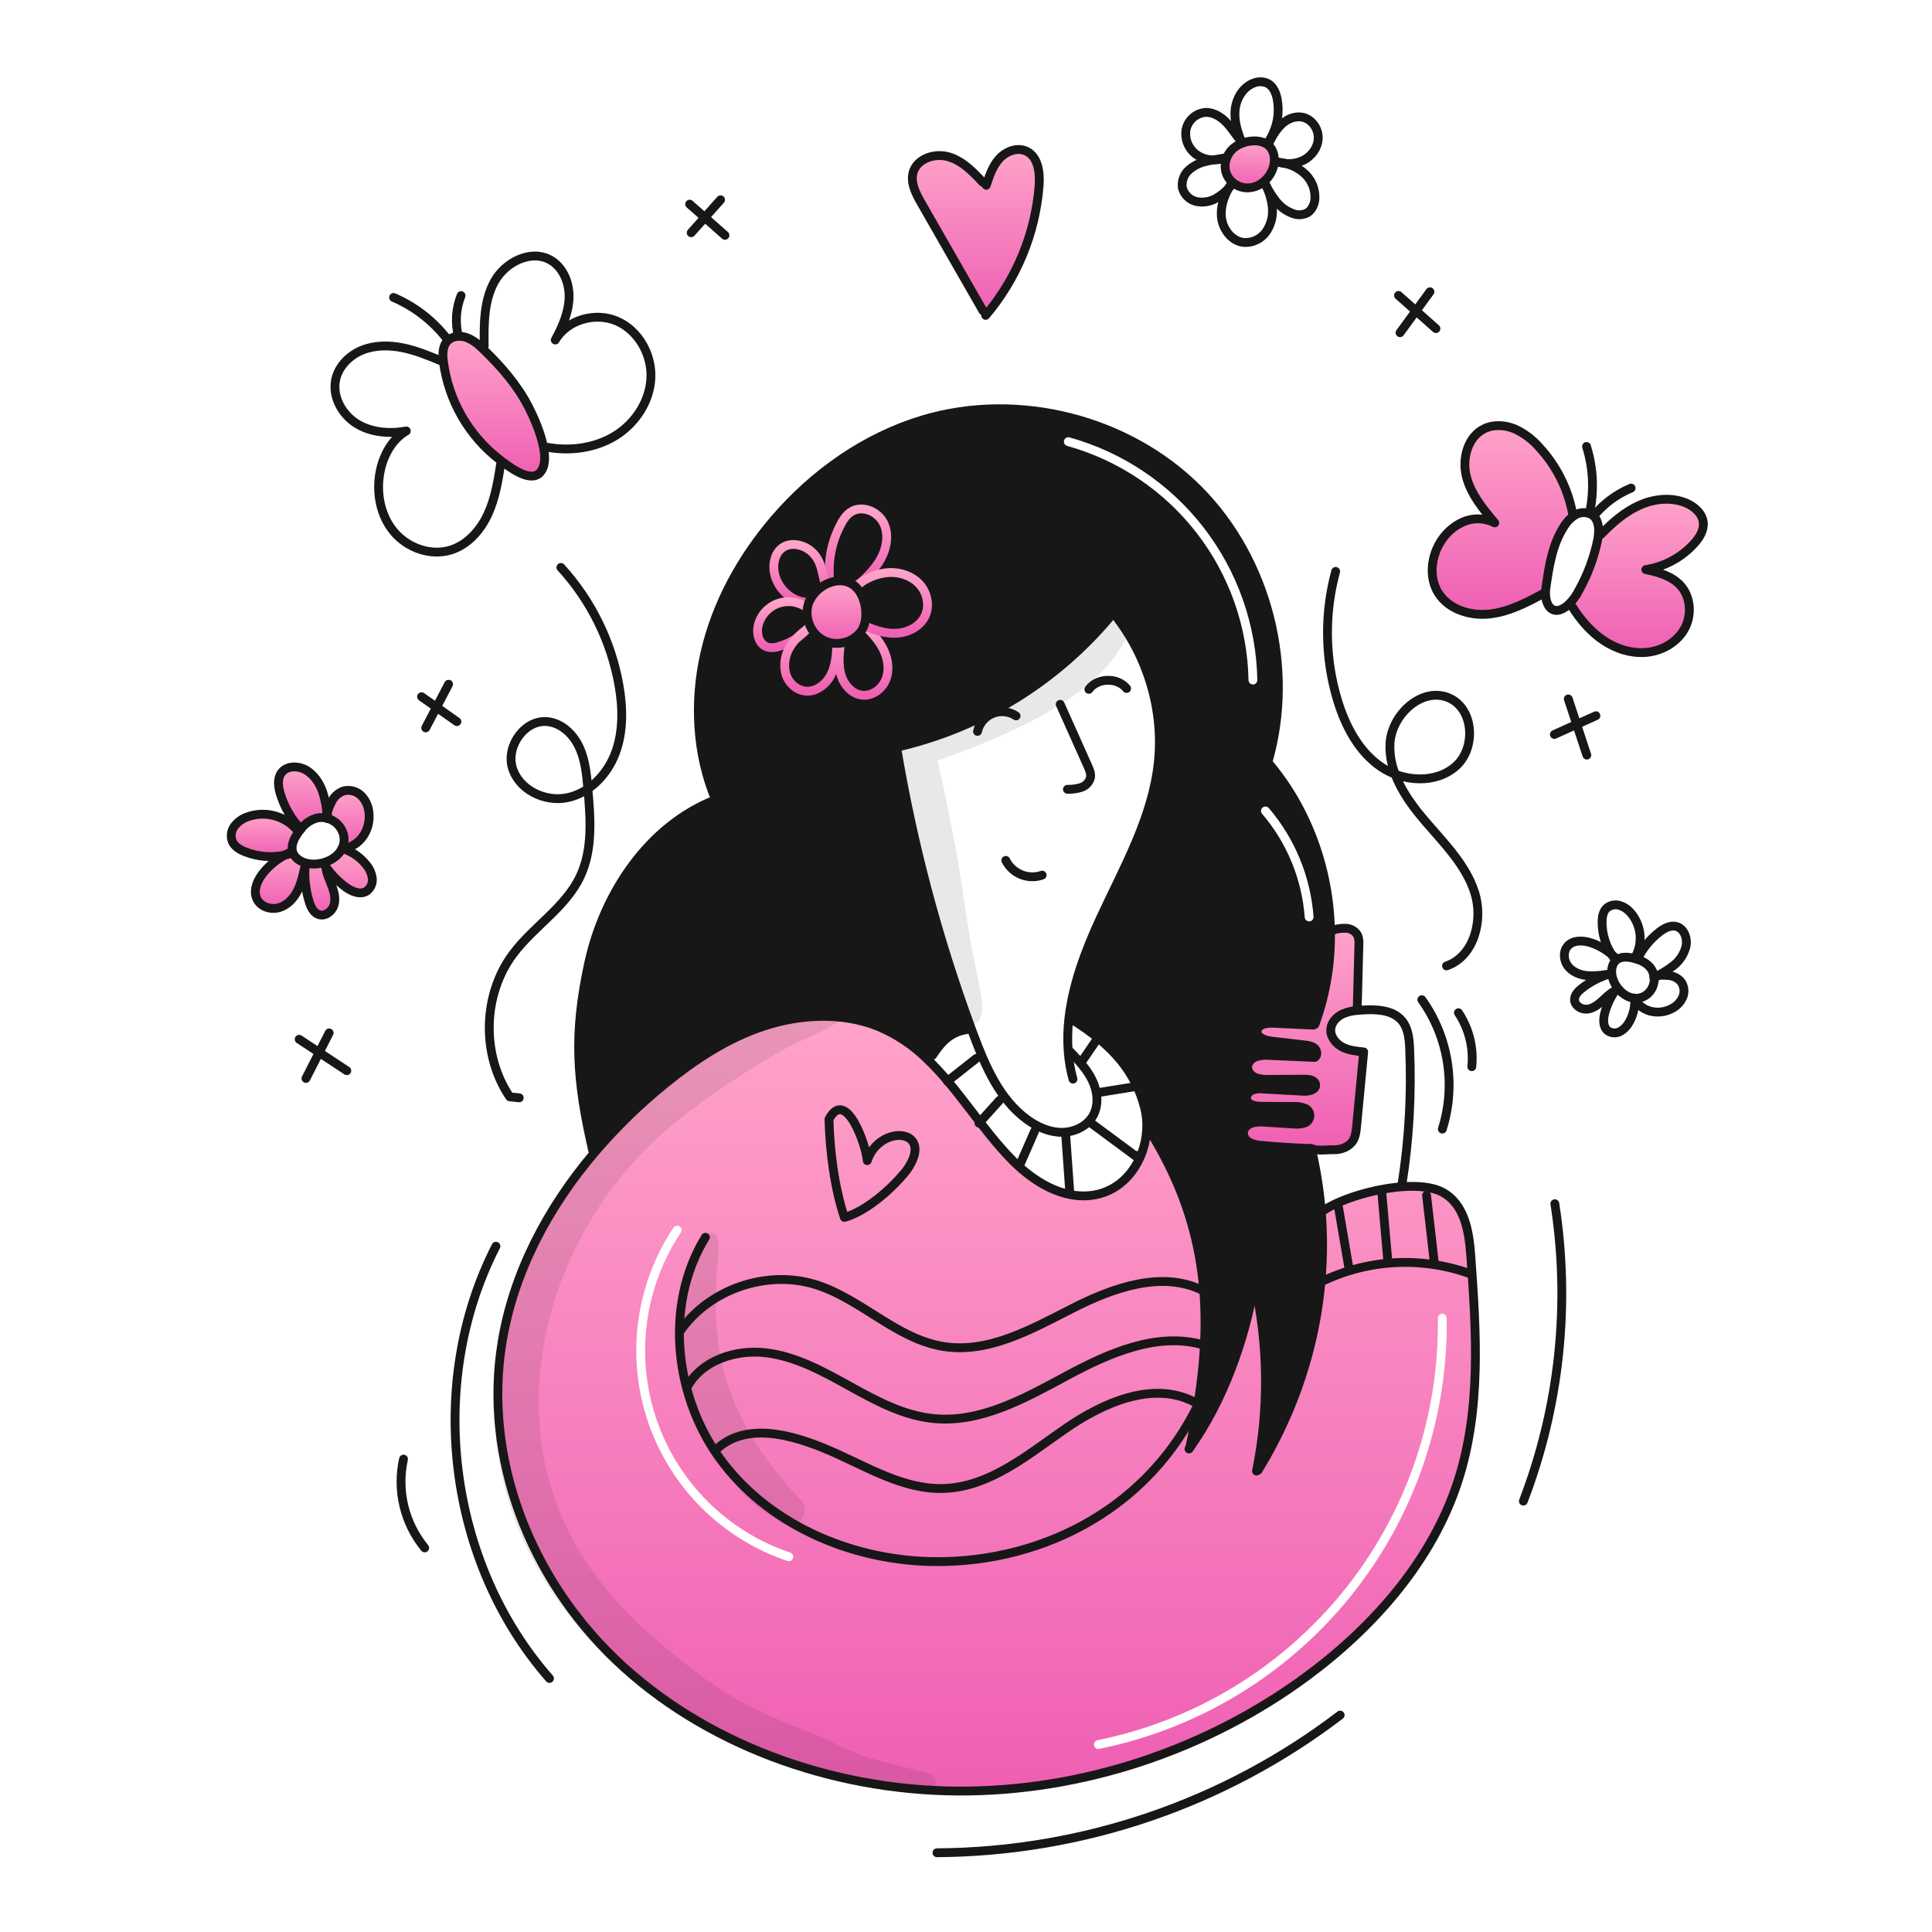 <svg xmlns="http://www.w3.org/2000/svg" width="960" height="960" viewBox="0 0 960 960" fill="none"><g clip-path="url(#clip0_46_2)"><g clip-path="url(#clip1_46_2)"><path fill-rule="evenodd" clip-rule="evenodd" d="M595.2 698.162C594.103 705.053 592.777 712.086 591.221 719.262L591.28 719.306C607.826 695.942 618.418 666.244 623.348 638.006L623.524 638.035C630.26 668.419 630.584 699.875 624.475 730.392L625.163 730.524C648.98 691.624 660.128 646.754 656.529 601.972L656.968 601.943C665.088 596.15 682.102 590.737 696.776 589.669C704.603 589.113 711.757 589.769 716.541 592.288C727.85 598.242 729.956 612.053 730.82 623.917C733.541 661.647 736.16 700.317 724.266 736.517C711.699 774.803 683.434 807.735 649.347 832.917C600.528 868.979 538.293 890.441 475.429 889.958C412.565 889.475 349.7 866.374 306.264 825C262.828 783.626 240.24 724.041 249.4 667.4C255 632.757 271.915 600.367 295.557 572.57C306.215 560.075 318.008 548.595 330.785 538.278C345.268 526.53 361.273 515.909 379.517 509.896C397.76 503.896 418.549 502.874 436.31 510.013C445.474 513.832 453.811 519.391 460.859 526.384C468.952 534.135 475.916 543.233 482.908 552.367C489.351 560.784 495.817 569.231 503.212 576.684C513.643 587.184 528.36 596.39 543.649 593.801C559.493 591.095 569.002 576.245 569.778 561.265L570.919 561.338C598.959 606.024 603.158 648.655 595.2 698.162ZM337.685 609.402C338.694 610.073 338.968 611.436 338.296 612.445C329.291 625.971 323.521 641.388 321.431 657.503C319.341 673.618 320.989 689.997 326.246 705.373C331.503 720.748 340.229 734.707 351.747 746.169C363.266 757.631 377.268 766.288 392.669 771.47C393.818 771.856 394.436 773.101 394.049 774.249C393.663 775.398 392.418 776.016 391.269 775.629C375.23 770.233 360.647 761.217 348.651 749.28C336.656 737.343 327.568 722.805 322.093 706.792C316.618 690.78 314.902 673.721 317.078 656.939C319.255 640.156 325.264 624.099 334.643 610.012C335.314 609.004 336.676 608.73 337.685 609.402ZM718.851 654.899C718.834 653.687 717.838 652.718 716.626 652.735C715.414 652.753 714.446 653.749 714.463 654.961C715.16 704.162 698.634 752.058 667.744 790.36C636.854 828.662 593.544 854.958 545.312 864.698C544.124 864.938 543.355 866.095 543.595 867.283C543.835 868.471 544.992 869.24 546.18 869C595.417 859.058 639.627 832.214 671.16 793.115C702.693 754.017 719.563 705.123 718.851 654.899Z" fill="url(#paint0_linear_46_2)"></path><path fill-rule="evenodd" clip-rule="evenodd" d="M553.168 304.638C525.676 338.194 487.8 361.648 445.508 371.306C453.468 418.965 465.889 465.771 482.608 511.106L481.759 511.413C472.849 512.364 468.27 516.899 463.359 524.39L460.859 526.38C453.811 519.387 445.474 513.827 436.31 510.009C418.55 502.87 397.761 503.894 379.517 509.892C361.273 515.89 345.269 526.526 330.785 538.274C318.008 548.591 306.214 560.071 295.557 572.566L294.504 571.659C286.428 536.401 284.848 513.945 292.514 478.599C300.092 443.707 322.388 410.307 355.597 397.375C346.088 374.596 344.742 348.731 350.228 324.651C355.846 299.985 368.413 277.151 384.9 257.951C404.489 235.158 430.033 217.105 458.824 208.532C506.151 194.444 560.724 208.342 595.524 243.351C629.992 278.023 643.656 331.905 629.992 378.808C649.654 401.821 660.48 431.943 661.092 462.168C661.473 478.133 658.853 494.028 653.368 509.027L652.519 509.378C645.862 509.056 639.2 508.744 632.535 508.442C629.273 508.296 624.854 509.086 624.65 512.363C624.46 515.538 628.556 516.927 631.716 517.308C634.601 517.644 637.485 517.979 640.368 518.315C643.01 518.623 645.652 518.931 648.292 519.239C650.048 519.439 651.92 519.707 653.222 520.877C654.522 522.062 654.802 524.505 653.31 525.427L631.087 524.461C628.747 524.197 626.378 524.411 624.123 525.09C621.914 525.909 619.968 527.884 619.939 530.24C619.91 532.566 621.782 534.585 623.933 535.463C626.149 536.21 628.491 536.509 630.824 536.341C633.56 536.327 636.299 536.31 639.04 536.293C642.162 536.274 645.285 536.255 648.409 536.241C650.603 536.226 653.5 536.782 653.72 538.977C653.998 541.537 650.384 542.386 647.81 542.239L627.957 541.139C626.064 540.884 624.138 541.064 622.325 541.666C620.569 542.383 619.092 544.197 619.414 546.066C619.914 548.992 623.744 549.694 626.7 549.709L642.837 549.797C644.59 549.682 646.348 549.931 648.001 550.528C648.851 550.763 649.596 551.278 650.117 551.99C650.638 552.701 650.903 553.568 650.871 554.449C650.839 555.33 650.511 556.175 649.94 556.846C649.368 557.518 648.588 557.977 647.723 558.151C646.083 558.59 644.375 558.709 642.69 558.502L628.499 557.624C626.269 557.341 624.005 557.511 621.842 558.124C619.735 558.87 617.863 560.743 617.833 562.996C617.891 564.016 618.227 565.001 618.805 565.844C619.383 566.687 620.18 567.357 621.11 567.78C622.985 568.607 625.001 569.069 627.05 569.141C635.155 569.931 643.304 570.441 651.45 570.677C651.65 570.75 651.86 570.823 652.05 570.896L651.801 571.657C654.123 581.63 655.703 591.762 656.526 601.97C660.126 646.752 648.977 691.621 625.16 730.522L624.472 730.39C630.581 699.873 630.257 668.417 623.521 638.033L623.345 638.004C618.415 666.239 607.823 695.938 591.277 719.304L591.218 719.26C592.769 712.077 594.096 705.044 595.197 698.16C603.156 648.653 598.957 606.022 570.912 561.328L569.771 561.255C569.985 557.589 569.635 553.913 568.732 550.355C564.153 532.536 553.005 519.325 532.699 506.597L531.09 506.407C532.977 489.173 539.458 471.983 546.832 456.095C548.907 451.619 551.064 447.154 553.224 442.682C563.189 422.057 573.223 401.288 575.579 378.66C578.315 352.444 569.979 325.36 553.43 304.853L553.168 304.638ZM528.729 218.864C529.054 217.697 530.264 217.014 531.432 217.339C557.891 224.71 581.266 240.422 598.081 262.139C614.896 283.857 624.255 310.421 624.765 337.883C624.787 339.095 623.823 340.096 622.612 340.118C621.4 340.141 620.399 339.177 620.377 337.965C619.884 311.448 610.847 285.797 594.611 264.826C578.374 243.856 555.803 228.684 530.254 221.567C529.086 221.242 528.404 220.032 528.729 218.864ZM630.459 401.515C629.672 400.593 628.287 400.485 627.365 401.272C626.444 402.059 626.335 403.445 627.123 404.366C639.477 418.824 646.9 436.844 648.312 455.809C648.402 457.018 649.454 457.925 650.663 457.835C651.872 457.745 652.778 456.692 652.688 455.483C651.207 435.588 643.42 416.682 630.459 401.515Z" fill="#171717"></path><path d="M677.608 522.694C676.438 534.998 675.268 547.298 674.097 559.594C673.863 562.081 673.597 564.656 672.283 566.777C670.293 569.966 666.27 571.415 662.496 571.312C658.956 571.212 655.386 571.97 652.05 570.902C651.86 570.829 651.655 570.756 651.45 570.683C643.301 570.449 635.15 569.937 627.05 569.147C625.001 569.076 622.985 568.614 621.11 567.786C620.179 567.363 619.382 566.693 618.804 565.85C618.226 565.007 617.89 564.021 617.831 563.001C617.86 560.748 619.731 558.875 621.84 558.129C624.003 557.515 626.267 557.345 628.497 557.629L642.688 558.507C644.373 558.714 646.082 558.595 647.721 558.156C648.586 557.983 649.367 557.523 649.938 556.851C650.509 556.18 650.837 555.335 650.869 554.454C650.902 553.573 650.636 552.707 650.115 551.995C649.594 551.284 648.849 550.768 647.999 550.533C646.346 549.936 644.588 549.688 642.835 549.802L626.698 549.714C623.743 549.699 619.91 548.997 619.412 546.071C619.09 544.198 620.568 542.384 622.323 541.671C624.136 541.07 626.062 540.89 627.955 541.144C634.568 541.51 641.185 541.876 647.808 542.244C650.383 542.39 653.996 541.544 653.718 538.982C653.499 536.788 650.602 536.232 648.407 536.246C642.54 536.275 636.674 536.319 630.822 536.346C628.49 536.515 626.147 536.216 623.931 535.468C621.78 534.59 619.908 532.568 619.937 530.245C619.966 527.89 621.912 525.915 624.121 525.095C626.376 524.416 628.745 524.202 631.085 524.466L653.308 525.432C654.8 524.51 654.522 522.067 653.22 520.882C651.92 519.712 650.045 519.448 648.29 519.244C642.775 518.6 637.249 517.956 631.714 517.313C628.554 516.933 624.458 515.543 624.648 512.368C624.848 509.091 629.271 508.301 632.533 508.447C639.204 508.754 645.865 509.066 652.517 509.383L653.366 509.032C658.851 494.033 661.472 478.138 661.09 462.173L662.158 462.158L662.858 461.982C664.834 461.411 666.89 461.168 668.944 461.265C670.098 461.32 671.218 461.666 672.203 462.269C673.188 462.873 674.004 463.715 674.577 464.718C675.173 466.237 675.394 467.878 675.221 469.502C674.943 480.196 674.665 490.896 674.387 501.602L674.431 502.085C671.871 502.249 669.361 502.863 667.014 503.899C664.014 505.347 661.455 508.171 661.25 511.492C661.016 515.164 663.679 518.513 666.926 520.226C670.191 521.933 673.951 522.328 677.608 522.694Z" fill="url(#paint1_linear_46_2)"></path><path d="M420.886 375.109C429.171 374.408 437.397 373.139 445.508 371.309C487.799 361.652 525.676 338.197 553.168 304.641C558.76 297.801 563.84 290.559 568.368 282.974" stroke="#171717" stroke-width="4.389" stroke-linecap="round" stroke-linejoin="round"></path><path d="M553.431 304.856C569.977 325.367 578.316 352.447 575.58 378.663C572.713 406.196 558.48 430.979 546.833 456.098C539.46 471.986 532.979 489.176 531.091 506.41C530.482 511.773 530.384 517.181 530.798 522.561C531.133 527.178 531.922 531.75 533.153 536.211" stroke="#171717" stroke-width="4.389" stroke-linecap="round" stroke-linejoin="round"></path><path d="M532.7 506.6C553.006 519.328 564.154 532.539 568.733 550.358C569.636 553.917 569.987 557.593 569.772 561.258C568.997 576.239 559.487 591.088 543.643 593.794C528.355 596.383 513.637 587.181 503.206 576.677C487.786 561.14 476.406 541.277 460.853 526.377C453.805 519.385 445.469 513.825 436.304 510.006C418.544 502.867 397.755 503.891 379.511 509.889C361.268 515.902 345.263 526.523 330.779 538.271C318.002 548.589 306.209 560.068 295.551 572.563C271.91 600.362 255 632.752 249.4 667.4C240.242 724.046 262.83 783.619 306.266 825.006C349.702 866.393 412.58 889.479 475.43 889.962C538.28 890.445 600.53 868.983 649.348 832.921C683.435 807.743 711.7 774.812 724.267 736.521C736.161 700.312 733.542 661.646 730.821 623.921C729.958 612.056 727.851 598.246 716.542 592.292C711.758 589.776 704.604 589.117 696.777 589.673C682.103 590.741 665.089 596.154 656.969 601.947" stroke="#171717" stroke-width="4.389" stroke-linecap="round" stroke-linejoin="round"></path><path d="M531.677 522.489C535.846 526.834 540.089 531.281 542.708 536.709C545.327 542.137 546.117 548.793 543.264 554.104C540.309 559.59 533.857 562.648 527.625 562.648C521.393 562.648 515.395 559.956 510.362 556.284C496.669 546.307 489.588 529.79 483.648 513.916C483.297 512.98 482.948 512.043 482.609 511.107C465.89 465.772 453.469 418.966 445.509 371.307C445.48 371.146 445.45 370.971 445.421 370.807" stroke="#171717" stroke-width="4.389" stroke-linecap="round" stroke-linejoin="round"></path><path d="M463.355 524.39C468.271 516.9 472.855 512.364 481.755 511.413" stroke="#171717" stroke-width="4.389" stroke-linecap="round" stroke-linejoin="round"></path><path d="M517.837 434.841C514.451 436.029 510.748 435.941 507.422 434.594C504.096 433.248 501.375 430.735 499.769 427.526" stroke="#171717" stroke-width="4.389" stroke-linecap="round" stroke-linejoin="round"></path><path d="M530.389 392.201C532.743 392.28 535.094 391.953 537.338 391.235C538.456 390.86 539.459 390.205 540.25 389.331C541.042 388.458 541.596 387.395 541.859 386.246C542.152 384.346 541.347 382.457 540.559 380.701C535.979 370.46 531.395 360.214 526.807 349.964" stroke="#171717" stroke-width="4.389" stroke-linecap="round" stroke-linejoin="round"></path><path d="M541.04 342.543C545.297 336.706 555.289 336.472 559.81 342.119" stroke="#171717" stroke-width="4.389" stroke-linecap="round" stroke-linejoin="round"></path><path d="M504.875 355.725C503.181 354.601 501.239 353.907 499.216 353.701C497.194 353.495 495.152 353.784 493.266 354.543C491.38 355.302 489.707 356.507 488.391 358.056C487.075 359.605 486.154 361.451 485.71 363.435" stroke="#171717" stroke-width="4.389" stroke-linecap="round" stroke-linejoin="round"></path><path d="M629.563 380.258C629.709 379.775 629.856 379.293 629.987 378.811C643.651 331.91 629.987 278.027 595.519 243.354C560.719 208.345 506.146 194.446 458.819 208.535C430.028 217.108 404.484 235.161 384.895 257.954C368.407 277.148 355.84 299.985 350.223 324.654C344.737 348.735 346.083 374.6 355.592 397.378C355.811 397.949 356.046 398.503 356.292 399.059" stroke="#171717" stroke-width="4.389" stroke-linecap="round" stroke-linejoin="round"></path><path d="M356.881 396.893C356.442 397.054 356.018 397.215 355.594 397.376C322.384 410.309 300.094 443.708 292.511 478.6C284.845 513.945 286.425 536.4 294.501 571.66" stroke="#171717" stroke-width="4.389" stroke-linecap="round" stroke-linejoin="round"></path><path d="M627.414 375.869C628.292 376.835 629.155 377.815 629.989 378.81C649.651 401.823 660.477 431.945 661.089 462.17C661.47 478.136 658.85 494.031 653.365 509.029" stroke="#171717" stroke-width="4.389" stroke-linecap="round" stroke-linejoin="round"></path><path d="M651.8 571.659C654.123 581.633 655.702 591.765 656.525 601.972C660.125 646.754 648.976 691.623 625.159 730.524" stroke="#171717" stroke-width="4.389" stroke-linecap="round" stroke-linejoin="round"></path><path d="M624.356 730.976C624.4 730.786 624.429 730.581 624.473 730.391C630.581 699.874 630.258 668.419 623.521 638.034" stroke="#171717" stroke-width="4.389" stroke-linecap="round" stroke-linejoin="round"></path><path d="M570.914 561.33C598.959 606.024 603.158 648.655 595.199 698.162C594.102 705.053 592.776 712.086 591.22 719.262" stroke="#171717" stroke-width="4.389" stroke-linecap="round" stroke-linejoin="round"></path><path d="M590.81 719.976C590.971 719.757 591.132 719.537 591.278 719.303C607.824 695.939 618.416 666.241 623.346 638.003C623.434 637.579 623.507 637.14 623.58 636.716" stroke="#171717" stroke-width="4.389" stroke-linecap="round" stroke-linejoin="round"></path><path d="M596.165 696.101C595.857 696.789 595.535 697.476 595.199 698.164C583.688 721.935 565.431 741.79 542.707 755.249C519.534 769.074 492.454 776.038 465.462 775.965C425.362 775.865 384.443 759.155 359.791 727.526C335.139 695.897 329.551 649.008 350.501 614.804" stroke="#171717" stroke-width="4.389" stroke-linecap="round" stroke-linejoin="round"></path><path d="M696.671 588.322C700.165 566.111 701.429 543.605 700.445 521.142C700.24 516.314 699.801 511.165 696.773 507.39C692.267 501.758 683.928 501.406 676.73 501.89C675.969 501.949 675.194 502.007 674.43 502.08C671.871 502.244 669.36 502.858 667.013 503.894C664.013 505.342 661.454 508.166 661.249 511.487C661.015 515.159 663.678 518.509 666.925 520.221C670.187 521.933 673.947 522.328 677.605 522.693C676.435 534.997 675.265 547.297 674.094 559.593C673.86 562.08 673.594 564.655 672.28 566.776C670.29 569.965 666.267 571.414 662.493 571.311C658.953 571.211 655.383 571.969 652.047 570.901C651.857 570.828 651.652 570.755 651.447 570.682" stroke="#171717" stroke-width="4.389" stroke-linecap="round" stroke-linejoin="round"></path><path d="M662.159 462.156L662.859 461.98C663.005 461.936 663.166 461.892 663.327 461.848" stroke="#171717" stroke-width="4.389" stroke-linecap="round" stroke-linejoin="round"></path><path d="M674.389 501.601C674.667 490.907 674.945 480.207 675.223 469.501C675.396 467.877 675.175 466.236 674.579 464.717C674.006 463.714 673.19 462.872 672.205 462.269C671.221 461.665 670.1 461.32 668.946 461.264C666.892 461.167 664.836 461.41 662.86 461.981" stroke="#171717" stroke-width="4.389" stroke-linecap="round" stroke-linejoin="round"></path><path d="M652.518 509.38C645.861 509.058 639.199 508.746 632.534 508.444C629.272 508.298 624.853 509.088 624.649 512.365C624.459 515.54 628.555 516.929 631.715 517.31C637.245 517.954 642.77 518.598 648.291 519.241C650.047 519.446 651.919 519.709 653.221 520.879C654.523 522.049 654.801 524.507 653.309 525.429L631.086 524.463C628.746 524.2 626.377 524.414 624.122 525.092C621.913 525.911 619.967 527.886 619.938 530.242C619.909 532.568 621.781 534.587 623.932 535.465C626.148 536.213 628.491 536.511 630.823 536.343C636.675 536.314 642.541 536.27 648.408 536.243C650.602 536.228 653.499 536.784 653.719 538.979C653.997 541.539 650.383 542.388 647.809 542.241L627.956 541.141C626.063 540.887 624.137 541.067 622.324 541.668C620.568 542.385 619.091 544.199 619.413 546.068C619.913 548.994 623.743 549.696 626.699 549.711L642.836 549.799C644.589 549.685 646.347 549.934 648 550.53C648.85 550.766 649.595 551.281 650.116 551.992C650.637 552.704 650.903 553.57 650.87 554.451C650.838 555.333 650.51 556.177 649.939 556.849C649.368 557.521 648.587 557.98 647.722 558.153C646.083 558.593 644.374 558.712 642.689 558.504L628.498 557.626C626.268 557.343 624.004 557.513 621.841 558.126C619.734 558.872 617.862 560.745 617.832 562.998C617.89 564.019 618.227 565.003 618.804 565.847C619.382 566.69 620.179 567.359 621.109 567.782C622.984 568.61 625.001 569.072 627.049 569.143C635.154 569.933 643.303 570.443 651.449 570.679" stroke="#171717" stroke-width="4.389" stroke-linecap="round" stroke-linejoin="round"></path><path d="M338.424 660.743C353.052 640.319 381.324 630.843 405.307 638.321C427.907 645.368 445.483 665.368 468.862 669.067C491.194 672.6 512.593 660.451 532.744 650.197C552.895 639.943 577.129 631.197 597.438 641.134" stroke="#171717" stroke-width="4.389" stroke-linecap="round" stroke-linejoin="round"></path><path d="M341.329 689.383C348.399 676.06 365.285 670.46 380.271 672.161C395.257 673.862 408.865 681.378 422.055 688.693C435.245 696.008 448.936 703.42 463.948 704.881C487.485 707.171 509.571 694.624 530.403 683.432C551.235 672.24 575.089 661.732 597.821 668.247" stroke="#171717" stroke-width="4.389" stroke-linecap="round" stroke-linejoin="round"></path><path d="M355.853 720.277C370.485 706.37 393.453 712.722 412 720.684C430.547 728.646 448.731 740.24 468.908 739.613C491.708 738.904 510.624 722.906 529.377 709.92C548.13 696.934 572.669 686.13 593.033 696.406" stroke="#171717" stroke-width="4.389" stroke-linecap="round" stroke-linejoin="round"></path><path d="M656.404 636.966C667.741 631.422 680.067 628.187 692.665 627.449C705.263 626.711 717.882 628.484 729.789 632.666" stroke="#171717" stroke-width="4.389" stroke-linecap="round" stroke-linejoin="round"></path><path d="M712.667 627.046C711.393 616.019 710.121 604.992 708.849 593.964" stroke="#171717" stroke-width="4.389" stroke-linecap="round" stroke-linejoin="round"></path><path d="M689.644 627.08C688.618 615.376 687.592 603.671 686.565 591.967" stroke="#171717" stroke-width="4.389" stroke-linecap="round" stroke-linejoin="round"></path><path d="M670.271 630.138C668.561 620.153 666.851 610.168 665.142 600.184" stroke="#171717" stroke-width="4.389" stroke-linecap="round" stroke-linejoin="round"></path><path d="M470.756 537.255L485.192 525.868" stroke="#171717" stroke-width="4.389" stroke-linecap="round" stroke-linejoin="round"></path><path d="M486.439 558.078L496.716 546.678" stroke="#171717" stroke-width="4.389" stroke-linecap="round" stroke-linejoin="round"></path><path d="M506.883 578.542L514.112 562.019" stroke="#171717" stroke-width="4.389" stroke-linecap="round" stroke-linejoin="round"></path><path d="M531.6 593C530.918 583.361 530.236 573.722 529.555 564.083" stroke="#171717" stroke-width="4.389" stroke-linecap="round" stroke-linejoin="round"></path><path d="M541.636 557.683L565 574.971L564.633 574.097" stroke="#171717" stroke-width="4.389" stroke-linecap="round" stroke-linejoin="round"></path><path d="M546.423 542.8L564.023 539.951" stroke="#171717" stroke-width="4.389" stroke-linecap="round" stroke-linejoin="round"></path><path d="M537.899 526.933L544.632 517.082" stroke="#171717" stroke-width="4.389" stroke-linecap="round" stroke-linejoin="round"></path><path d="M450.539 581.46C465.05 560.823 437.196 558.054 430.923 576.716C430.432 569.158 420.349 540.232 411.917 556.108C412.326 571.801 414.588 590.073 419.584 604.935C430.609 601.857 443.55 590.356 450.539 581.46Z" stroke="#171717" stroke-width="4.389" stroke-linecap="round" stroke-linejoin="round"></path><path d="M425.299 291.748C429.761 296.064 431.43 304.871 429.294 310.884C428.966 311.856 428.503 312.777 427.919 313.62C426.692 315.289 425.131 316.683 423.334 317.713C421.538 318.743 419.547 319.388 417.488 319.604C416.923 319.667 416.356 319.701 415.787 319.704C413.585 319.728 411.407 319.242 409.424 318.285C406.539 316.823 404.204 314.467 402.766 311.57C401.051 308.266 400.579 304.456 401.436 300.832C401.536 300.422 401.67 300.027 401.802 299.618C403.419 295.627 406.428 292.359 410.273 290.418C411.057 290.02 411.869 289.678 412.701 289.394C416.622 288.077 420.879 288.268 424.361 290.93C424.695 291.179 425.008 291.452 425.299 291.748V291.748Z" fill="url(#paint2_linear_46_2)"></path><path d="M425.465 291.587C426.284 290.841 427.104 290.08 427.908 289.319C431.639 285.819 435.237 282.107 437.695 277.63C440.679 272.188 441.795 265.312 438.982 259.767C436.173 254.237 428.727 251.004 423.328 254.076C420.461 255.7 418.646 258.67 417.228 261.64C413.013 269.983 411.311 279.37 412.328 288.661C412.387 288.281 412.46 288.837 412.518 288.837C412.533 288.837 412.547 288.793 412.562 288.705" stroke="url(#paint3_linear_46_2)" stroke-width="4.389" stroke-linecap="round" stroke-linejoin="round"></path><path d="M409.738 289.319C408.26 283.628 408.085 279.151 404.047 274.879C400.009 270.607 392.709 268.822 388.218 272.611C385.658 274.762 384.531 278.258 384.502 281.623C384.429 289.318 390.178 296.56 397.479 298.696C398.53 298.994 399.608 299.19 400.698 299.281" stroke="url(#paint4_linear_46_2)" stroke-width="4.389" stroke-linecap="round" stroke-linejoin="round"></path><path d="M400.024 301.316C399.105 300.737 398.124 300.262 397.1 299.9C395.07 299.155 392.907 298.844 390.75 298.987C388.593 299.129 386.489 299.722 384.575 300.726C382.661 301.731 380.978 303.126 379.635 304.82C378.293 306.515 377.32 308.472 376.78 310.565C375.741 314.632 376.941 319.782 380.832 321.347C383.173 322.298 385.85 321.713 388.232 320.847C390.866 319.963 393.381 318.76 395.722 317.263C397.48 316.084 399.082 314.688 400.491 313.108C400.725 312.845 400.974 312.567 401.208 312.289" stroke="url(#paint5_linear_46_2)" stroke-width="4.389" stroke-linecap="round" stroke-linejoin="round"></path><path d="M402.6 311.645C401.883 312.113 401.181 312.596 400.493 313.108C398.771 314.333 397.173 315.725 395.724 317.263C394.562 318.487 393.532 319.831 392.652 321.272C391.385 323.234 390.531 325.435 390.144 327.739C389.757 330.043 389.843 332.402 390.399 334.672C391.672 339.149 395.593 342.952 400.23 343.406C405.453 343.918 410.368 340.187 412.782 335.535C415.211 330.868 415.635 325.455 415.81 320.218" stroke="url(#paint6_linear_46_2)" stroke-width="4.389" stroke-linecap="round" stroke-linejoin="round"></path><path d="M417.55 319.983C416.994 325.103 416.45 330.383 417.886 335.33C419.322 340.277 423.27 344.854 428.386 345.43C433.404 345.986 438.286 342.387 440.163 337.691C442.04 332.995 441.275 327.582 439.11 323.032C436.945 318.482 433.521 314.693 429.937 311.167L429.893 311.123" stroke="url(#paint7_linear_46_2)" stroke-width="4.389" stroke-linecap="round" stroke-linejoin="round"></path><path d="M430.029 311.06C435.12 313.401 440.679 315.098 446.253 314.6C451.827 314.102 457.401 311.03 459.742 305.939C462.083 300.848 460.678 294.439 456.889 290.3C453.1 286.161 447.263 284.214 441.659 284.492C436.728 284.855 431.982 286.521 427.907 289.32C427.322 289.715 426.751 290.11 426.181 290.534" stroke="url(#paint8_linear_46_2)" stroke-width="4.389" stroke-linecap="round" stroke-linejoin="round"></path><path d="M401.809 299.62C401.677 300.03 401.546 300.42 401.443 300.834C400.587 304.457 401.059 308.267 402.774 311.572C404.211 314.469 406.546 316.824 409.431 318.287C411.415 319.244 413.593 319.73 415.795 319.706C416.363 319.701 416.93 319.668 417.495 319.606C419.554 319.389 421.546 318.745 423.342 317.715C425.138 316.684 426.7 315.29 427.926 313.622C428.511 312.779 428.974 311.858 429.301 310.886C431.437 304.873 429.769 296.066 425.307 291.75C425.016 291.453 424.703 291.179 424.371 290.931C420.889 288.268 416.632 288.078 412.711 289.395C411.878 289.678 411.066 290.02 410.282 290.419C406.437 292.359 403.426 295.628 401.809 299.62V299.62Z" stroke="#171717" stroke-width="4.389" stroke-linecap="round" stroke-linejoin="round"></path><path d="M278.7 281.95C293.684 298.341 303.694 318.657 307.562 340.524C309.523 351.734 309.774 363.557 305.768 374.209C301.762 384.861 292.905 394.142 281.75 396.4C270.595 398.658 257.698 392.328 254.55 381.391C251.402 370.454 261 357.26 272.3 358.6C279.278 359.428 284.96 365.009 287.889 371.4C290.818 377.791 291.484 384.944 292.109 391.944C293.423 406.657 294.602 422.19 288.271 435.536C280.947 450.976 265.06 460.4 254.858 474.109C239.804 494.339 239.146 524.147 253.292 545.021L258 545.5" stroke="#171717" stroke-width="4.389" stroke-linecap="round" stroke-linejoin="round"></path><path d="M663.689 283.925C657.963 304.974 658.29 327.212 664.632 348.084C668.557 360.915 675.181 373.559 686.286 381.092C697.391 388.625 713.686 389.568 723.601 380.527C733.516 371.486 732.324 352.154 720.017 346.807C706.735 341.037 691.493 354.917 690.684 369.376C689.875 383.835 698.684 396.984 708.11 407.976C717.536 418.968 728.272 429.6 732.726 443.376C737.18 457.152 732.474 475.304 718.76 479.956" stroke="#171717" stroke-width="4.389" stroke-linecap="round" stroke-linejoin="round"></path><path d="M716.684 561.039C720.08 550.265 720.928 538.848 719.161 527.69C717.393 516.532 713.059 505.937 706.499 496.739" stroke="#171717" stroke-width="4.389" stroke-linecap="round" stroke-linejoin="round"></path><path d="M731.325 530.042C732.282 520.602 729.934 511.123 724.681 503.222" stroke="#171717" stroke-width="4.389" stroke-linecap="round" stroke-linejoin="round"></path><path d="M756.951 745.9C774.987 698.852 780.379 647.898 772.588 598.117" stroke="#171717" stroke-width="4.389" stroke-linecap="round" stroke-linejoin="round"></path><path d="M465.572 920.627C538.01 920.164 608.332 896.152 665.924 852.214" stroke="#171717" stroke-width="4.389" stroke-linecap="round" stroke-linejoin="round"></path><path d="M273.039 834.016C222.476 776.451 211.445 687.399 246.433 619.236" stroke="#171717" stroke-width="4.389" stroke-linecap="round" stroke-linejoin="round"></path><path d="M211.033 769.146C206.049 763.069 202.512 755.939 200.687 748.295C198.862 740.65 198.798 732.691 200.5 725.019" stroke="#171717" stroke-width="4.389" stroke-linecap="round" stroke-linejoin="round"></path><path d="M172.323 532.022L148.654 516.406" stroke="#171717" stroke-width="4.389" stroke-linecap="round" stroke-linejoin="round"></path><path d="M152.024 535.872L163.559 513.242" stroke="#171717" stroke-width="4.389" stroke-linecap="round" stroke-linejoin="round"></path><path d="M772.36 364.946L793.005 355.633" stroke="#171717" stroke-width="4.389" stroke-linecap="round" stroke-linejoin="round"></path><path d="M788.484 375.209C785.414 365.905 782.343 356.602 779.271 347.3" stroke="#171717" stroke-width="4.389" stroke-linecap="round" stroke-linejoin="round"></path><path d="M490.333 91.278C491.796 86.801 493.433 82.251 496.595 78.799C499.96 75.127 505.548 73.006 510.025 75.142C515.935 77.951 516.825 85.909 516.316 92.434C514.425 116.113 505.142 138.599 489.778 156.717L488.461 154.479C478.22 136.587 467.975 118.699 457.724 100.817C455.061 96.15 452.296 90.825 453.745 85.661C455.676 78.77 464.556 75.903 471.418 77.936C478.28 79.969 483.518 85.412 488.403 90.636L490.333 91.278Z" fill="url(#paint9_linear_46_2)"></path><path d="M489.776 156.716C505.14 138.599 514.423 116.112 516.314 92.433C516.826 85.908 515.934 77.95 510.023 75.141C505.546 73.005 499.958 75.126 496.593 78.798C493.433 82.251 491.793 86.798 490.331 91.277C490.243 91.54 490.155 91.804 490.068 92.067" stroke="#171717" stroke-width="4.389" stroke-linecap="round" stroke-linejoin="round"></path><path d="M488.399 90.633C483.513 85.41 478.275 79.968 471.414 77.933C464.553 75.898 455.672 78.767 453.741 85.658C452.293 90.822 455.058 96.148 457.72 100.814C467.975 118.706 478.221 136.594 488.457 154.476" stroke="#171717" stroke-width="4.389" stroke-linecap="round" stroke-linejoin="round"></path><path d="M343.442 115.652L358.055 99.267" stroke="#171717" stroke-width="4.389" stroke-linecap="round" stroke-linejoin="round"></path><path d="M360.242 116.93L342.686 101.44" stroke="#171717" stroke-width="4.389" stroke-linecap="round" stroke-linejoin="round"></path><path d="M695.664 165.32L710.539 144.972" stroke="#171717" stroke-width="4.389" stroke-linecap="round" stroke-linejoin="round"></path><path d="M713.519 163.29L694.909 146.79" stroke="#171717" stroke-width="4.389" stroke-linecap="round" stroke-linejoin="round"></path><path d="M227.025 358.579L209.469 346.188" stroke="#171717" stroke-width="4.389" stroke-linecap="round" stroke-linejoin="round"></path><path d="M211.535 361.677C215.322 354.448 219.109 347.219 222.895 339.991" stroke="#171717" stroke-width="4.389" stroke-linecap="round" stroke-linejoin="round"></path><path d="M270.125 222.505C270.857 226.572 270.871 230.347 269.525 233.082C265.633 240.953 255.188 233.609 249.585 229.382C249.185 229.089 248.81 228.811 248.473 228.548C240.768 222.641 234.312 215.263 229.477 206.843C224.643 198.423 221.528 189.127 220.311 179.494C220.296 179.421 220.296 179.362 220.282 179.294C219.902 175.915 219.902 172.125 222.169 169.58C224.48 166.98 228.562 166.58 231.869 167.737C234.306 168.705 236.531 170.136 238.423 171.95C239.067 172.535 239.71 173.135 240.34 173.75C248.986 182.104 256.989 191.306 262.519 201.985C264.829 206.456 268.736 214.956 270.125 222.505Z" fill="url(#paint10_linear_46_2)"></path><path d="M270.126 222.506C268.736 214.957 264.826 206.457 262.519 201.98C256.989 191.3 248.986 182.098 240.34 173.745C239.711 173.131 239.067 172.531 238.423 171.945C236.532 170.13 234.306 168.699 231.869 167.732C228.563 166.576 224.481 166.971 222.169 169.575C219.901 172.121 219.901 175.91 220.282 179.289C220.297 179.362 220.297 179.421 220.311 179.494C221.528 189.126 224.644 198.422 229.478 206.842C234.312 215.262 240.768 222.64 248.473 228.548C248.809 228.811 249.19 229.089 249.585 229.382C255.185 233.61 265.634 240.954 269.525 233.082C270.872 230.348 270.858 226.573 270.126 222.506Z" stroke="#171717" stroke-width="4.389" stroke-linecap="round" stroke-linejoin="round"></path><path d="M240.6 171.9C240.439 160.928 240.41 149.37 245.764 139.773C251.118 130.191 263.846 123.797 273.414 129.166C279.866 132.766 283.014 140.666 282.762 148.053C282.51 155.44 279.412 162.434 275.901 168.944C281.782 158.864 295.783 154.929 306.501 159.537C317.219 164.145 323.94 176.098 323.428 187.758C322.916 199.418 315.762 210.273 305.858 216.447C295.968 222.606 283.635 224.303 272.151 222.284" stroke="#171717" stroke-width="4.389" stroke-linecap="round" stroke-linejoin="round"></path><path d="M219.331 179.391C213.055 176.772 206.731 174.154 200.078 172.808C193.425 171.462 186.326 171.433 180.021 173.964C173.716 176.495 168.332 181.835 166.84 188.464C164.967 196.832 169.766 205.786 177.022 210.364C184.278 214.942 193.451 215.689 201.893 214.138C194.856 218.238 190.584 226.017 188.946 233.991C186.795 244.378 188.829 255.862 195.588 264.055C202.347 272.248 214.021 276.49 224.131 273.255C232.485 270.592 238.79 263.424 242.447 255.465C246.104 247.506 247.509 238.714 248.855 230.053" stroke="#171717" stroke-width="4.389" stroke-linecap="round" stroke-linejoin="round"></path><path d="M227.743 167.03C226.079 160.338 226.555 153.292 229.104 146.885" stroke="#171717" stroke-width="4.389" stroke-linecap="round" stroke-linejoin="round"></path><path d="M222.549 168.947C215.54 159.682 206.244 152.397 195.572 147.807" stroke="#171717" stroke-width="4.389" stroke-linecap="round" stroke-linejoin="round"></path><path d="M846.361 259.826C846.668 263.659 844.386 267.243 841.811 270.096C835.515 277.015 827.046 281.578 817.804 283.029C824.168 284.36 830.839 286.262 835.155 291.105C840.217 296.796 840.714 305.779 837.042 312.435C833.37 319.091 826.011 323.349 818.448 324.135C810.885 324.921 803.175 322.496 796.84 318.268C790.505 314.055 785.44 308.13 781.376 301.692L778.231 301.37C778.494 301.18 778.772 300.96 779.036 300.741C781.37 298.571 783.279 295.986 784.668 293.119C788.999 285.315 792.107 276.892 793.885 268.146C794.066 267.232 794.192 266.309 794.265 265.381L795.565 265.498C801.11 259.749 807.254 254.379 814.54 251.098C821.826 247.817 830.44 246.87 837.801 249.942C842.031 251.721 845.999 255.261 846.361 259.826Z" fill="url(#paint11_linear_46_2)"></path><path d="M781.348 254.882L782.006 256.33C779.98 257.78 778.281 259.639 777.017 261.787C771.282 270.755 769.644 281.64 768.137 292.173C767.992 293.132 767.933 294.103 767.961 295.073L766.513 295.117C758.072 299.711 749.265 304.217 739.682 305.138C730.099 306.059 719.522 302.622 714.548 294.385C710.203 287.231 711.008 277.736 715.089 270.421C717.706 265.557 721.842 261.683 726.866 259.39C729.377 258.278 732.105 257.739 734.85 257.812C737.596 257.885 740.291 258.569 742.739 259.814C736.829 252.806 730.757 245.448 728.577 236.553C726.397 227.658 729.426 216.759 737.75 212.926C742.388 210.775 747.903 211.17 752.628 213.116C757.289 215.238 761.44 218.336 764.8 222.201C773.265 231.331 778.999 242.654 781.348 254.882Z" fill="url(#paint12_linear_46_2)"></path><path d="M778.232 301.374C778.495 301.184 778.773 300.964 779.037 300.745C781.37 298.575 783.279 295.991 784.669 293.123C788.999 285.319 792.108 276.897 793.886 268.15C794.066 267.237 794.193 266.314 794.266 265.385C794.588 261.654 793.988 257.778 791.004 255.785C789.774 255.074 788.379 254.699 786.959 254.699C785.538 254.699 784.143 255.074 782.914 255.785C782.607 255.946 782.3 256.136 782.007 256.326C779.981 257.777 778.281 259.636 777.018 261.783C771.283 270.751 769.645 281.636 768.138 292.169C767.993 293.129 767.934 294.099 767.962 295.069C768.093 301.36 771.8 306.187 778.232 301.374Z" stroke="#171717" stroke-width="4.389" stroke-linecap="round" stroke-linejoin="round"></path><path d="M791.899 256.329C796.879 250.287 803.256 245.55 810.479 242.529" stroke="#171717" stroke-width="4.389" stroke-linecap="round" stroke-linejoin="round"></path><path d="M789.819 254.955C792.219 243.978 791.704 232.564 788.327 221.848" stroke="#171717" stroke-width="4.389" stroke-linecap="round" stroke-linejoin="round"></path><path d="M781.347 254.882C778.999 242.654 773.265 231.331 764.799 222.201C761.439 218.336 757.288 215.238 752.627 213.116C747.902 211.17 742.386 210.775 737.749 212.926C729.425 216.759 726.396 227.658 728.576 236.553C730.756 245.448 736.827 252.807 742.738 259.814C740.29 258.569 737.595 257.885 734.85 257.812C732.104 257.739 729.377 258.278 726.865 259.39C721.841 261.683 717.705 265.557 715.088 270.421C711.006 277.736 710.202 287.231 714.547 294.385C719.521 302.622 730.113 306.06 739.681 305.138C749.249 304.216 758.071 299.71 766.512 295.117" stroke="#171717" stroke-width="4.389" stroke-linecap="round" stroke-linejoin="round"></path><path d="M795.568 265.501C801.113 259.752 807.257 254.382 814.543 251.101C821.829 247.82 830.443 246.873 837.804 249.945C842.032 251.715 845.997 255.256 846.362 259.82C846.669 263.653 844.387 267.237 841.812 270.09C835.516 277.009 827.047 281.572 817.805 283.023C824.169 284.354 830.84 286.256 835.156 291.099C840.218 296.79 840.715 305.773 837.043 312.429C833.371 319.085 826.012 323.343 818.449 324.129C810.886 324.915 803.176 322.49 796.841 318.262C790.506 314.034 785.441 308.124 781.377 301.686" stroke="#171717" stroke-width="4.389" stroke-linecap="round" stroke-linejoin="round"></path><path d="M632.52 75.506C633.061 76.954 633.299 78.498 633.22 80.041C633.085 82.016 632.547 83.942 631.638 85.701C630.73 87.46 629.471 89.014 627.939 90.267C625.468 92.427 622.247 93.53 618.971 93.339C616.531 93.124 614.225 92.135 612.388 90.515C610.77 89.133 609.612 87.291 609.067 85.234C608.524 82.996 608.688 80.645 609.535 78.504C610.047 77.16 610.784 75.913 611.715 74.817C613.216 73.17 615.1 71.918 617.201 71.174C621.019 69.711 625.601 69.474 628.876 71.274C630.566 72.193 631.862 73.698 632.52 75.506V75.506Z" fill="url(#paint13_linear_46_2)"></path><path d="M617.2 71.175C615.099 71.919 613.215 73.171 611.714 74.818C610.783 75.915 610.046 77.162 609.534 78.505C608.687 80.647 608.523 82.998 609.066 85.235C609.611 87.292 610.769 89.134 612.387 90.516C614.224 92.135 616.531 93.124 618.97 93.34C622.246 93.531 625.466 92.428 627.938 90.268C629.47 89.015 630.729 87.461 631.638 85.703C632.546 83.944 633.084 82.017 633.219 80.042C633.298 78.499 633.06 76.955 632.519 75.507C631.862 73.7 630.566 72.196 628.876 71.279C625.6 69.478 621.021 69.712 617.2 71.175Z" stroke="#171717" stroke-width="4.389" stroke-linecap="round" stroke-linejoin="round"></path><path d="M629.7 71.248C630.362 70.345 630.968 69.402 631.514 68.424C634.745 62.629 635.857 55.888 634.659 49.361C634.059 46.201 632.699 42.88 629.846 41.402C628.798 40.925 627.666 40.661 626.516 40.627C625.365 40.593 624.219 40.788 623.146 41.202C617.821 43.075 614.397 48.649 613.754 54.266C613.125 59.781 614.754 65.326 616.929 70.466C616.958 70.539 617.002 70.627 617.029 70.7" stroke="#171717" stroke-width="4.389" stroke-linecap="round" stroke-linejoin="round"></path><path d="M616.924 70.458C614.324 67.386 612.257 63.889 609.492 60.978C606.727 58.067 602.992 55.697 598.973 55.858C596.612 56.055 594.382 57.027 592.63 58.622C590.879 60.218 589.704 62.348 589.288 64.68C588.96 67.027 589.292 69.419 590.248 71.587C591.204 73.755 592.746 75.614 594.7 76.954C597.126 78.585 599.983 79.456 602.907 79.454C604.728 79.493 606.543 79.226 608.276 78.664" stroke="#171717" stroke-width="4.389" stroke-linecap="round" stroke-linejoin="round"></path><path d="M608.6 78.462C606.713 78.842 604.811 79.12 602.909 79.462C601.622 79.681 600.334 79.945 599.061 80.262C595.883 80.962 592.943 82.478 590.532 84.662C589.347 85.774 588.456 87.16 587.935 88.699C587.415 90.238 587.281 91.881 587.548 93.484C587.998 95.124 588.887 96.611 590.119 97.784C591.351 98.957 592.88 99.772 594.541 100.141C597.905 100.817 601.4 100.228 604.358 98.488C606.687 97.142 608.786 95.434 610.576 93.426C611.076 92.914 611.542 92.387 611.995 91.846" stroke="#171717" stroke-width="4.389" stroke-linecap="round" stroke-linejoin="round"></path><path d="M628.862 91.8C628.701 91.464 628.54 91.142 628.379 90.82" stroke="#171717" stroke-width="4.389" stroke-linecap="round" stroke-linejoin="round"></path><path d="M612.125 90.823C611.584 91.672 611.057 92.535 610.574 93.423C608.102 97.87 606.434 102.786 606.917 107.804C607.488 113.804 611.876 119.742 617.875 120.459C620.026 120.631 622.186 120.244 624.144 119.337C626.102 118.429 627.792 117.032 629.052 115.28C631.544 111.717 632.666 107.374 632.212 103.05C631.805 99.147 630.68 95.352 628.891 91.858" stroke="#171717" stroke-width="4.389" stroke-linecap="round" stroke-linejoin="round"></path><path d="M638.254 81.153C637.415 80.951 636.564 80.799 635.708 80.699C635.02 80.599 634.333 80.538 633.645 80.499" stroke="#171717" stroke-width="4.389" stroke-linecap="round" stroke-linejoin="round"></path><path d="M628.218 90.6C628.437 90.995 628.642 91.405 628.862 91.8C628.866 91.822 628.876 91.843 628.891 91.859C630.308 94.681 631.994 97.36 633.924 99.859C636.141 102.762 639.155 104.958 642.599 106.179C643.694 106.58 644.858 106.76 646.024 106.707C647.189 106.654 648.332 106.371 649.387 105.872C651.83 104.526 653.132 101.672 653.381 98.879C653.527 96.364 653.072 93.85 652.054 91.545C651.037 89.241 649.486 87.211 647.529 85.624C644.859 83.419 641.697 81.889 638.312 81.162" stroke="#171717" stroke-width="4.389" stroke-linecap="round" stroke-linejoin="round"></path><path d="M633.599 80.057C634.29 80.309 634.993 80.524 635.706 80.701C636.543 80.911 637.394 81.063 638.252 81.155C638.27 81.167 638.291 81.172 638.311 81.17C641.434 81.56 644.603 81.063 647.455 79.736C651.727 77.673 654.955 73.284 655.033 68.544C655.121 63.789 651.683 59.044 647.016 58.201C643.271 57.513 639.423 59.254 636.673 61.873C634.714 63.853 633.07 66.122 631.799 68.601C631.316 69.493 630.848 70.401 630.399 71.293" stroke="#171717" stroke-width="4.389" stroke-linecap="round" stroke-linejoin="round"></path><path d="M818.3 494.209C820.198 492.691 821.461 490.518 821.841 488.117C822.221 485.716 821.691 483.26 820.355 481.229C818.285 478.316 814.74 476.822 811.255 476.038C808.463 475.411 805.229 475.251 803.055 477.113C801.207 478.697 800.647 481.367 800.872 483.791C801.587 491.562 810.7 499.857 818.3 494.209Z" stroke="#171717" stroke-width="4.389" stroke-linecap="round" stroke-linejoin="round"></path><path d="M821.807 485.665C825.303 484.097 828.597 482.111 831.617 479.75C834.651 477.363 836.809 474.037 837.753 470.293C838.593 466.327 836.897 461.407 832.979 460.365C830.032 459.581 827.001 461.213 824.585 463.073C819.899 466.689 816.124 471.35 813.562 476.685" stroke="#171717" stroke-width="4.389" stroke-linecap="round" stroke-linejoin="round"></path><path d="M812.625 475.432C814.521 471.972 815.307 468.012 814.876 464.09C814.445 460.168 812.818 456.474 810.216 453.507C808.74 451.773 806.791 450.506 804.607 449.858C803.515 449.55 802.363 449.52 801.256 449.771C800.149 450.023 799.123 450.548 798.271 451.298C796.528 452.989 796.102 455.612 796.071 458.04C796.018 464.34 797.988 470.491 801.69 475.588" stroke="#171717" stroke-width="4.389" stroke-linecap="round" stroke-linejoin="round"></path><path d="M802.274 475.582C799.005 472.411 795.072 470.007 790.759 468.543C786.767 467.192 781.737 466.943 778.954 470.103C776.621 472.756 776.888 477.059 778.977 479.903C781.066 482.747 784.585 484.276 788.089 484.718C791.615 485.001 795.163 484.805 798.636 484.136" stroke="#171717" stroke-width="4.389" stroke-linecap="round" stroke-linejoin="round"></path><path d="M799.976 483.889C794.874 485.387 790.108 487.857 785.942 491.162C784.132 492.6 782.306 494.497 782.376 496.808C782.462 499.63 785.556 501.626 788.376 501.458C791.196 501.29 793.668 499.558 795.776 497.679C797.884 495.8 799.84 493.671 802.359 492.397" stroke="#171717" stroke-width="4.389" stroke-linecap="round" stroke-linejoin="round"></path><path d="M802.767 491.947C800.364 495.359 798.564 499.158 797.444 503.177C796.57 506.317 796.372 510.263 798.962 512.242C799.851 512.841 800.886 513.186 801.957 513.239C803.027 513.292 804.092 513.051 805.036 512.542C806.913 511.492 808.446 509.922 809.452 508.021C811.304 504.845 812.281 501.234 812.283 497.556" stroke="#171717" stroke-width="4.389" stroke-linecap="round" stroke-linejoin="round"></path><path d="M811.899 495.9C812.721 497.485 813.862 498.882 815.25 500.004C816.638 501.126 818.244 501.949 819.965 502.42C823.445 503.336 827.139 502.95 830.353 501.333C832.853 500.175 834.87 498.179 836.053 495.69C836.622 494.445 836.857 493.074 836.736 491.711C836.614 490.347 836.14 489.039 835.359 487.914C833.914 486.185 831.867 485.068 829.631 484.787C827.416 484.519 825.176 484.532 822.964 484.826L823.413 485.111" stroke="#171717" stroke-width="4.389" stroke-linecap="round" stroke-linejoin="round"></path><path d="M162.538 405.001C162.523 404.825 162.509 404.635 162.479 404.46C163.054 402.183 163.909 399.987 165.025 397.921C166.264 395.599 168.341 393.836 170.833 392.991C172.385 392.609 174.01 392.638 175.547 393.077C177.084 393.515 178.48 394.347 179.596 395.491C181.811 397.816 183.142 400.844 183.356 404.049C183.777 408.229 182.653 412.418 180.196 415.826C178.075 418.701 175.008 420.736 171.535 421.575C170.982 421.709 170.42 421.807 169.853 421.868C171.066 419.498 171.313 416.75 170.541 414.202C169.973 412.386 168.957 410.743 167.586 409.424C166.216 408.105 164.535 407.152 162.699 406.653C162.655 406.095 162.599 405.554 162.538 405.001Z" fill="url(#paint14_linear_46_2)"></path><path d="M151.889 428.828C158.282 430.628 166.826 427.702 169.854 421.864C170.42 421.803 170.982 421.706 171.536 421.571L171.668 422.156C175.679 423.69 179.209 426.265 181.894 429.617C183.541 431.515 184.607 433.846 184.966 436.332C185.125 437.574 184.943 438.836 184.437 439.982C183.932 441.127 183.123 442.113 182.099 442.832C178.851 444.822 174.638 442.949 171.58 440.681C167.862 437.919 164.619 434.569 161.98 430.762L161.892 430.821C162.228 434.098 163.721 437.126 164.892 440.199C166.063 443.272 166.911 446.709 165.916 449.855C164.921 453.001 161.439 455.531 158.323 454.434C155.777 453.542 154.475 450.762 153.671 448.187C151.969 442.77 151.245 437.092 151.535 431.421C151.55 430.894 151.579 430.367 151.623 429.841L151.889 428.828Z" fill="url(#paint15_linear_46_2)"></path><path d="M162.276 405.187C162.367 405.129 162.455 405.065 162.539 404.997C162.598 405.553 162.656 406.097 162.7 406.65C160.929 406.124 159.051 406.079 157.258 406.518C154.14 407.47 151.407 409.392 149.458 412.004C144.723 406.979 141.227 400.918 139.246 394.304C138.237 390.895 137.725 386.904 139.817 384.019C142.597 380.186 148.668 380.405 152.633 382.98C156.378 385.409 158.909 389.402 160.372 393.63C161.484 397.147 162.191 400.779 162.479 404.456C162.422 404.7 162.349 404.938 162.276 405.187Z" fill="url(#paint16_linear_46_2)"></path><path d="M147.704 412.517L148.704 412.985C148.382 413.409 148.09 413.834 147.797 414.272C146.041 416.891 144.597 420.095 145.354 423.094L143.54 423.855C142.807 424.188 142.09 424.555 141.389 424.955C134.844 426.301 128.049 425.717 121.829 423.273C119.196 422.22 116.518 420.654 115.407 418.05C114.944 416.809 114.8 415.472 114.989 414.161C115.178 412.85 115.695 411.608 116.49 410.55C118.105 408.436 120.302 406.839 122.81 405.956C127.132 404.366 131.838 404.142 136.291 405.316C140.743 406.489 144.728 409.003 147.704 412.517V412.517Z" fill="url(#paint17_linear_46_2)"></path><path d="M145.525 423.651C146.476 426.328 149.153 428.051 151.889 428.83L151.626 429.839C151.582 430.366 151.553 430.893 151.538 431.419L151.338 431.404C150.431 435.427 149.509 439.504 147.564 443.152C145.604 446.78 142.473 449.969 138.494 451.052C134.515 452.135 129.716 450.628 127.8 446.97C125.518 442.61 127.9 437.241 131.048 433.452C133.931 429.993 137.44 427.109 141.391 424.952C142.093 424.556 142.81 424.19 143.542 423.852L145.356 423.091C145.408 423.27 145.452 423.46 145.525 423.651Z" fill="url(#paint18_linear_46_2)"></path><path d="M169.854 421.866C171.066 419.496 171.313 416.748 170.542 414.2C169.973 412.384 168.957 410.741 167.587 409.422C166.216 408.103 164.535 407.15 162.7 406.651C160.93 406.125 159.051 406.079 157.258 406.519C154.14 407.471 151.408 409.392 149.458 412.005C149.195 412.327 148.946 412.649 148.697 412.985C148.375 413.409 148.083 413.834 147.79 414.272C146.034 416.891 144.59 420.095 145.347 423.094C145.406 423.27 145.447 423.46 145.523 423.65C146.474 426.327 149.151 428.05 151.887 428.829C158.282 430.629 166.826 427.701 169.854 421.866Z" stroke="#171717" stroke-width="4.389" stroke-linecap="round" stroke-linejoin="round"></path><path d="M162.715 406.8C162.715 406.756 162.7 406.7 162.7 406.654C162.656 406.098 162.6 405.554 162.539 405.001C162.524 404.825 162.51 404.635 162.48 404.46C162.192 400.783 161.486 397.151 160.373 393.634C158.91 389.406 156.379 385.412 152.634 382.984C148.669 380.409 142.598 380.19 139.818 384.023C137.726 386.905 138.238 390.899 139.247 394.308C141.227 400.922 144.724 406.983 149.459 412.008L149.474 412.023" stroke="#171717" stroke-width="4.389" stroke-linecap="round" stroke-linejoin="round"></path><path d="M147.705 412.516C144.729 409 140.744 406.484 136.29 405.308C131.836 404.133 127.128 404.356 122.805 405.947C120.296 406.831 118.099 408.427 116.485 410.541C115.69 411.6 115.174 412.842 114.984 414.153C114.795 415.463 114.939 416.8 115.402 418.041C116.514 420.641 119.191 422.21 121.824 423.264C128.043 425.708 134.839 426.292 141.384 424.946C142.028 424.814 142.671 424.668 143.3 424.492" stroke="#171717" stroke-width="4.389" stroke-linecap="round" stroke-linejoin="round"></path><path d="M143.535 423.854C142.801 424.188 142.084 424.554 141.384 424.954C137.432 427.112 133.923 429.996 131.041 433.454C127.896 437.243 125.511 442.612 127.793 446.972C129.71 450.629 134.508 452.136 138.487 451.054C142.466 449.972 145.597 446.782 147.557 443.154C149.503 439.511 150.424 435.43 151.331 431.406" stroke="#171717" stroke-width="4.389" stroke-linecap="round" stroke-linejoin="round"></path><path d="M151.626 429.839C151.582 430.366 151.552 430.893 151.538 431.419C151.248 437.09 151.972 442.767 153.674 448.185C154.474 450.76 155.781 453.539 158.326 454.432C161.442 455.532 164.909 452.984 165.919 449.853C166.929 446.722 166.065 443.284 164.895 440.197C163.725 437.11 162.232 434.097 161.895 430.819" stroke="#171717" stroke-width="4.389" stroke-linecap="round" stroke-linejoin="round"></path><path d="M161.574 430.174C161.706 430.379 161.837 430.574 161.984 430.759C164.624 434.566 167.866 437.916 171.584 440.678C174.642 442.946 178.855 444.818 182.103 442.829C183.128 442.11 183.937 441.124 184.442 439.979C184.947 438.833 185.13 437.571 184.97 436.329C184.612 433.843 183.545 431.512 181.898 429.614C179.213 426.262 175.684 423.687 171.672 422.153" stroke="#171717" stroke-width="4.389" stroke-linecap="round" stroke-linejoin="round"></path><path d="M169.707 421.879C169.751 421.879 169.807 421.864 169.853 421.864C170.42 421.804 170.982 421.706 171.535 421.571C175.008 420.732 178.074 418.696 180.196 415.822C182.652 412.414 183.777 408.225 183.356 404.045C183.142 400.841 181.811 397.813 179.596 395.487C178.479 394.344 177.084 393.513 175.547 393.074C174.01 392.636 172.385 392.606 170.833 392.987C168.341 393.832 166.264 395.595 165.025 397.917C163.91 399.983 163.054 402.18 162.479 404.456C162.42 404.705 162.347 404.939 162.279 405.188C162.37 405.13 162.458 405.067 162.542 404.998C162.615 404.939 162.703 404.881 162.776 404.822" stroke="#171717" stroke-width="4.389" stroke-linecap="round" stroke-linejoin="round"></path><g opacity="0.1"><path d="M551.027 309.918C543.868 315.789 537.171 322.205 529.608 327.578C521.846 333.018 513.672 337.844 505.158 342.012C488.096 350.489 469.916 356.424 451.824 362.265C446.53 363.974 443.924 368.903 444.999 374.286C449.577 397.186 454.411 420.178 460.791 442.661C463.945 453.776 467.306 464.724 469.9 476.002L473.668 492.377C474.891 497.694 476.343 504.015 480.368 507.936C482.676 510.185 485.968 508.919 487.027 506.178C488.97 501.178 487.655 494.931 486.645 489.825C485.556 484.325 484.432 478.825 483.326 473.325C480.964 461.586 479.514 449.819 477.65 438.013C473.996 414.865 469.125 391.907 463.85 369.089L457.025 381.11C476.686 374.144 496.448 366.963 514.862 357.068C532.072 347.819 551.162 334.817 559.719 316.62C562.442 310.832 555.953 305.881 551.032 309.92L551.027 309.918Z" fill="#171717"></path></g><g opacity="0.1"><path d="M417.5 501.85C412.81 502.885 408.141 502.732 403.527 503.912C399.004 505.069 394.535 506.392 390.097 507.842C381.336 510.705 372.548 513.503 364.161 517.36C347.185 525.331 331.392 535.61 317.232 547.905C288.581 572.375 266.261 604.356 254.71 640.314C242.81 677.359 242.01 718.793 255.86 755.429C269.279 790.916 294.974 822.408 326.411 843.608C335.499 849.737 345.327 854.035 355 859.078C365.814 864.684 376.925 869.698 388.283 874.099C393.832 876.265 399.56 878.563 405.453 879.49C411.411 880.426 417.419 881.375 423.292 882.758C435.043 885.527 446.651 888.69 458.503 891.058C464.949 892.348 467.749 882.695 461.244 881.114C451.294 878.695 441.362 876.161 431.525 873.314C421.725 870.475 413.325 865.042 403.897 861.407C394.797 857.896 385.754 854.218 376.948 850.013C367.775 845.68 359.034 840.487 350.84 834.506C323.1 814.227 297.809 791.82 282.3 760.539C250.69 696.766 273.13 618.381 321.88 570.085C335.407 556.685 350.627 545.714 366.58 535.412C374.809 530.097 383.198 524.604 391.932 520.161C396.075 518.053 400.288 516.109 404.52 514.189C409.491 511.933 413.792 508.864 418.92 507.003C419.582 506.797 420.138 506.341 420.471 505.732C420.804 505.123 420.887 504.409 420.702 503.74C420.518 503.071 420.081 502.5 419.483 502.147C418.886 501.795 418.174 501.688 417.5 501.85Z" fill="#171717"></path></g><g opacity="0.1"><path d="M350.377 613.52C345.464 617.92 343.02 625.175 340.94 631.275C338.712 638.254 337.388 645.489 337 652.804C336.067 667.25 337.771 681.746 342.03 695.581C347.889 714.336 358.287 731.355 372.3 745.129C377.347 749.736 382.941 753.705 388.956 756.948C396.285 761.148 403.594 751.467 397.874 745.39C382.556 729.114 369.203 710.564 362.008 689.246C358.077 677.489 355.963 665.2 355.741 652.804C355.61 646.251 355.952 639.873 356.167 633.336C356.367 627.315 357.667 621.116 356.562 615.154C356.021 612.237 352.275 611.817 350.373 613.52H350.377Z" fill="#171717"></path></g></g></g><defs><linearGradient id="paint0_linear_46_2" x1="490.256" y1="505.021" x2="490.256" y2="889.966" gradientUnits="userSpaceOnUse"><stop stop-color="#FFA3C9"></stop><stop offset="1" stop-color="#EF5FB3"></stop></linearGradient><linearGradient id="paint1_linear_46_2" x1="647.72" y1="461.244" x2="647.72" y2="571.48" gradientUnits="userSpaceOnUse"><stop stop-color="#FFA3C9"></stop><stop offset="1" stop-color="#EF5FB3"></stop></linearGradient><linearGradient id="paint2_linear_46_2" x1="415.618" y1="288.599" x2="415.618" y2="319.705" gradientUnits="userSpaceOnUse"><stop stop-color="#FFA3C9"></stop><stop offset="1" stop-color="#EF5FB3"></stop></linearGradient><linearGradient id="paint3_linear_46_2" x1="426.322" y1="252.888" x2="426.322" y2="291.587" gradientUnits="userSpaceOnUse"><stop stop-color="#FFA3C9"></stop><stop offset="1" stop-color="#EF5FB3"></stop></linearGradient><linearGradient id="paint4_linear_46_2" x1="397.119" y1="270.537" x2="397.119" y2="299.281" gradientUnits="userSpaceOnUse"><stop stop-color="#FFA3C9"></stop><stop offset="1" stop-color="#EF5FB3"></stop></linearGradient><linearGradient id="paint5_linear_46_2" x1="388.816" y1="298.953" x2="388.816" y2="321.836" gradientUnits="userSpaceOnUse"><stop stop-color="#FFA3C9"></stop><stop offset="1" stop-color="#EF5FB3"></stop></linearGradient><linearGradient id="paint6_linear_46_2" x1="402.858" y1="311.645" x2="402.858" y2="343.453" gradientUnits="userSpaceOnUse"><stop stop-color="#FFA3C9"></stop><stop offset="1" stop-color="#EF5FB3"></stop></linearGradient><linearGradient id="paint7_linear_46_2" x1="429.098" y1="311.123" x2="429.098" y2="345.487" gradientUnits="userSpaceOnUse"><stop stop-color="#FFA3C9"></stop><stop offset="1" stop-color="#EF5FB3"></stop></linearGradient><linearGradient id="paint8_linear_46_2" x1="443.533" y1="284.466" x2="443.533" y2="314.687" gradientUnits="userSpaceOnUse"><stop stop-color="#FFA3C9"></stop><stop offset="1" stop-color="#EF5FB3"></stop></linearGradient><linearGradient id="paint9_linear_46_2" x1="484.892" y1="74.289" x2="484.892" y2="156.717" gradientUnits="userSpaceOnUse"><stop stop-color="#FFA3C9"></stop><stop offset="1" stop-color="#EF5FB3"></stop></linearGradient><linearGradient id="paint10_linear_46_2" x1="245.357" y1="167.122" x2="245.357" y2="236.565" gradientUnits="userSpaceOnUse"><stop stop-color="#FFA3C9"></stop><stop offset="1" stop-color="#EF5FB3"></stop></linearGradient><linearGradient id="paint11_linear_46_2" x1="812.31" y1="248.073" x2="812.31" y2="324.282" gradientUnits="userSpaceOnUse"><stop stop-color="#FFA3C9"></stop><stop offset="1" stop-color="#EF5FB3"></stop></linearGradient><linearGradient id="paint12_linear_46_2" x1="746.822" y1="211.477" x2="746.822" y2="305.283" gradientUnits="userSpaceOnUse"><stop stop-color="#FFA3C9"></stop><stop offset="1" stop-color="#EF5FB3"></stop></linearGradient><linearGradient id="paint13_linear_46_2" x1="620.994" y1="70" x2="620.994" y2="93.36" gradientUnits="userSpaceOnUse"><stop stop-color="#FFA3C9"></stop><stop offset="1" stop-color="#EF5FB3"></stop></linearGradient><linearGradient id="paint14_linear_46_2" x1="172.961" y1="392.725" x2="172.961" y2="421.868" gradientUnits="userSpaceOnUse"><stop stop-color="#FFA3C9"></stop><stop offset="1" stop-color="#EF5FB3"></stop></linearGradient><linearGradient id="paint15_linear_46_2" x1="168.247" y1="421.571" x2="168.247" y2="454.695" gradientUnits="userSpaceOnUse"><stop stop-color="#FFA3C9"></stop><stop offset="1" stop-color="#EF5FB3"></stop></linearGradient><linearGradient id="paint16_linear_46_2" x1="150.534" y1="381.087" x2="150.534" y2="412.004" gradientUnits="userSpaceOnUse"><stop stop-color="#FFA3C9"></stop><stop offset="1" stop-color="#EF5FB3"></stop></linearGradient><linearGradient id="paint17_linear_46_2" x1="131.806" y1="404.574" x2="131.806" y2="425.662" gradientUnits="userSpaceOnUse"><stop stop-color="#FFA3C9"></stop><stop offset="1" stop-color="#EF5FB3"></stop></linearGradient><linearGradient id="paint18_linear_46_2" x1="139.392" y1="423.091" x2="139.392" y2="451.396" gradientUnits="userSpaceOnUse"><stop stop-color="#FFA3C9"></stop><stop offset="1" stop-color="#EF5FB3"></stop></linearGradient><clipPath id="clip0_46_2"><rect width="960" height="960" fill="white"></rect></clipPath><clipPath id="clip1_46_2"><rect width="737" height="885" fill="white" transform="translate(112 38)"></rect></clipPath></defs></svg>